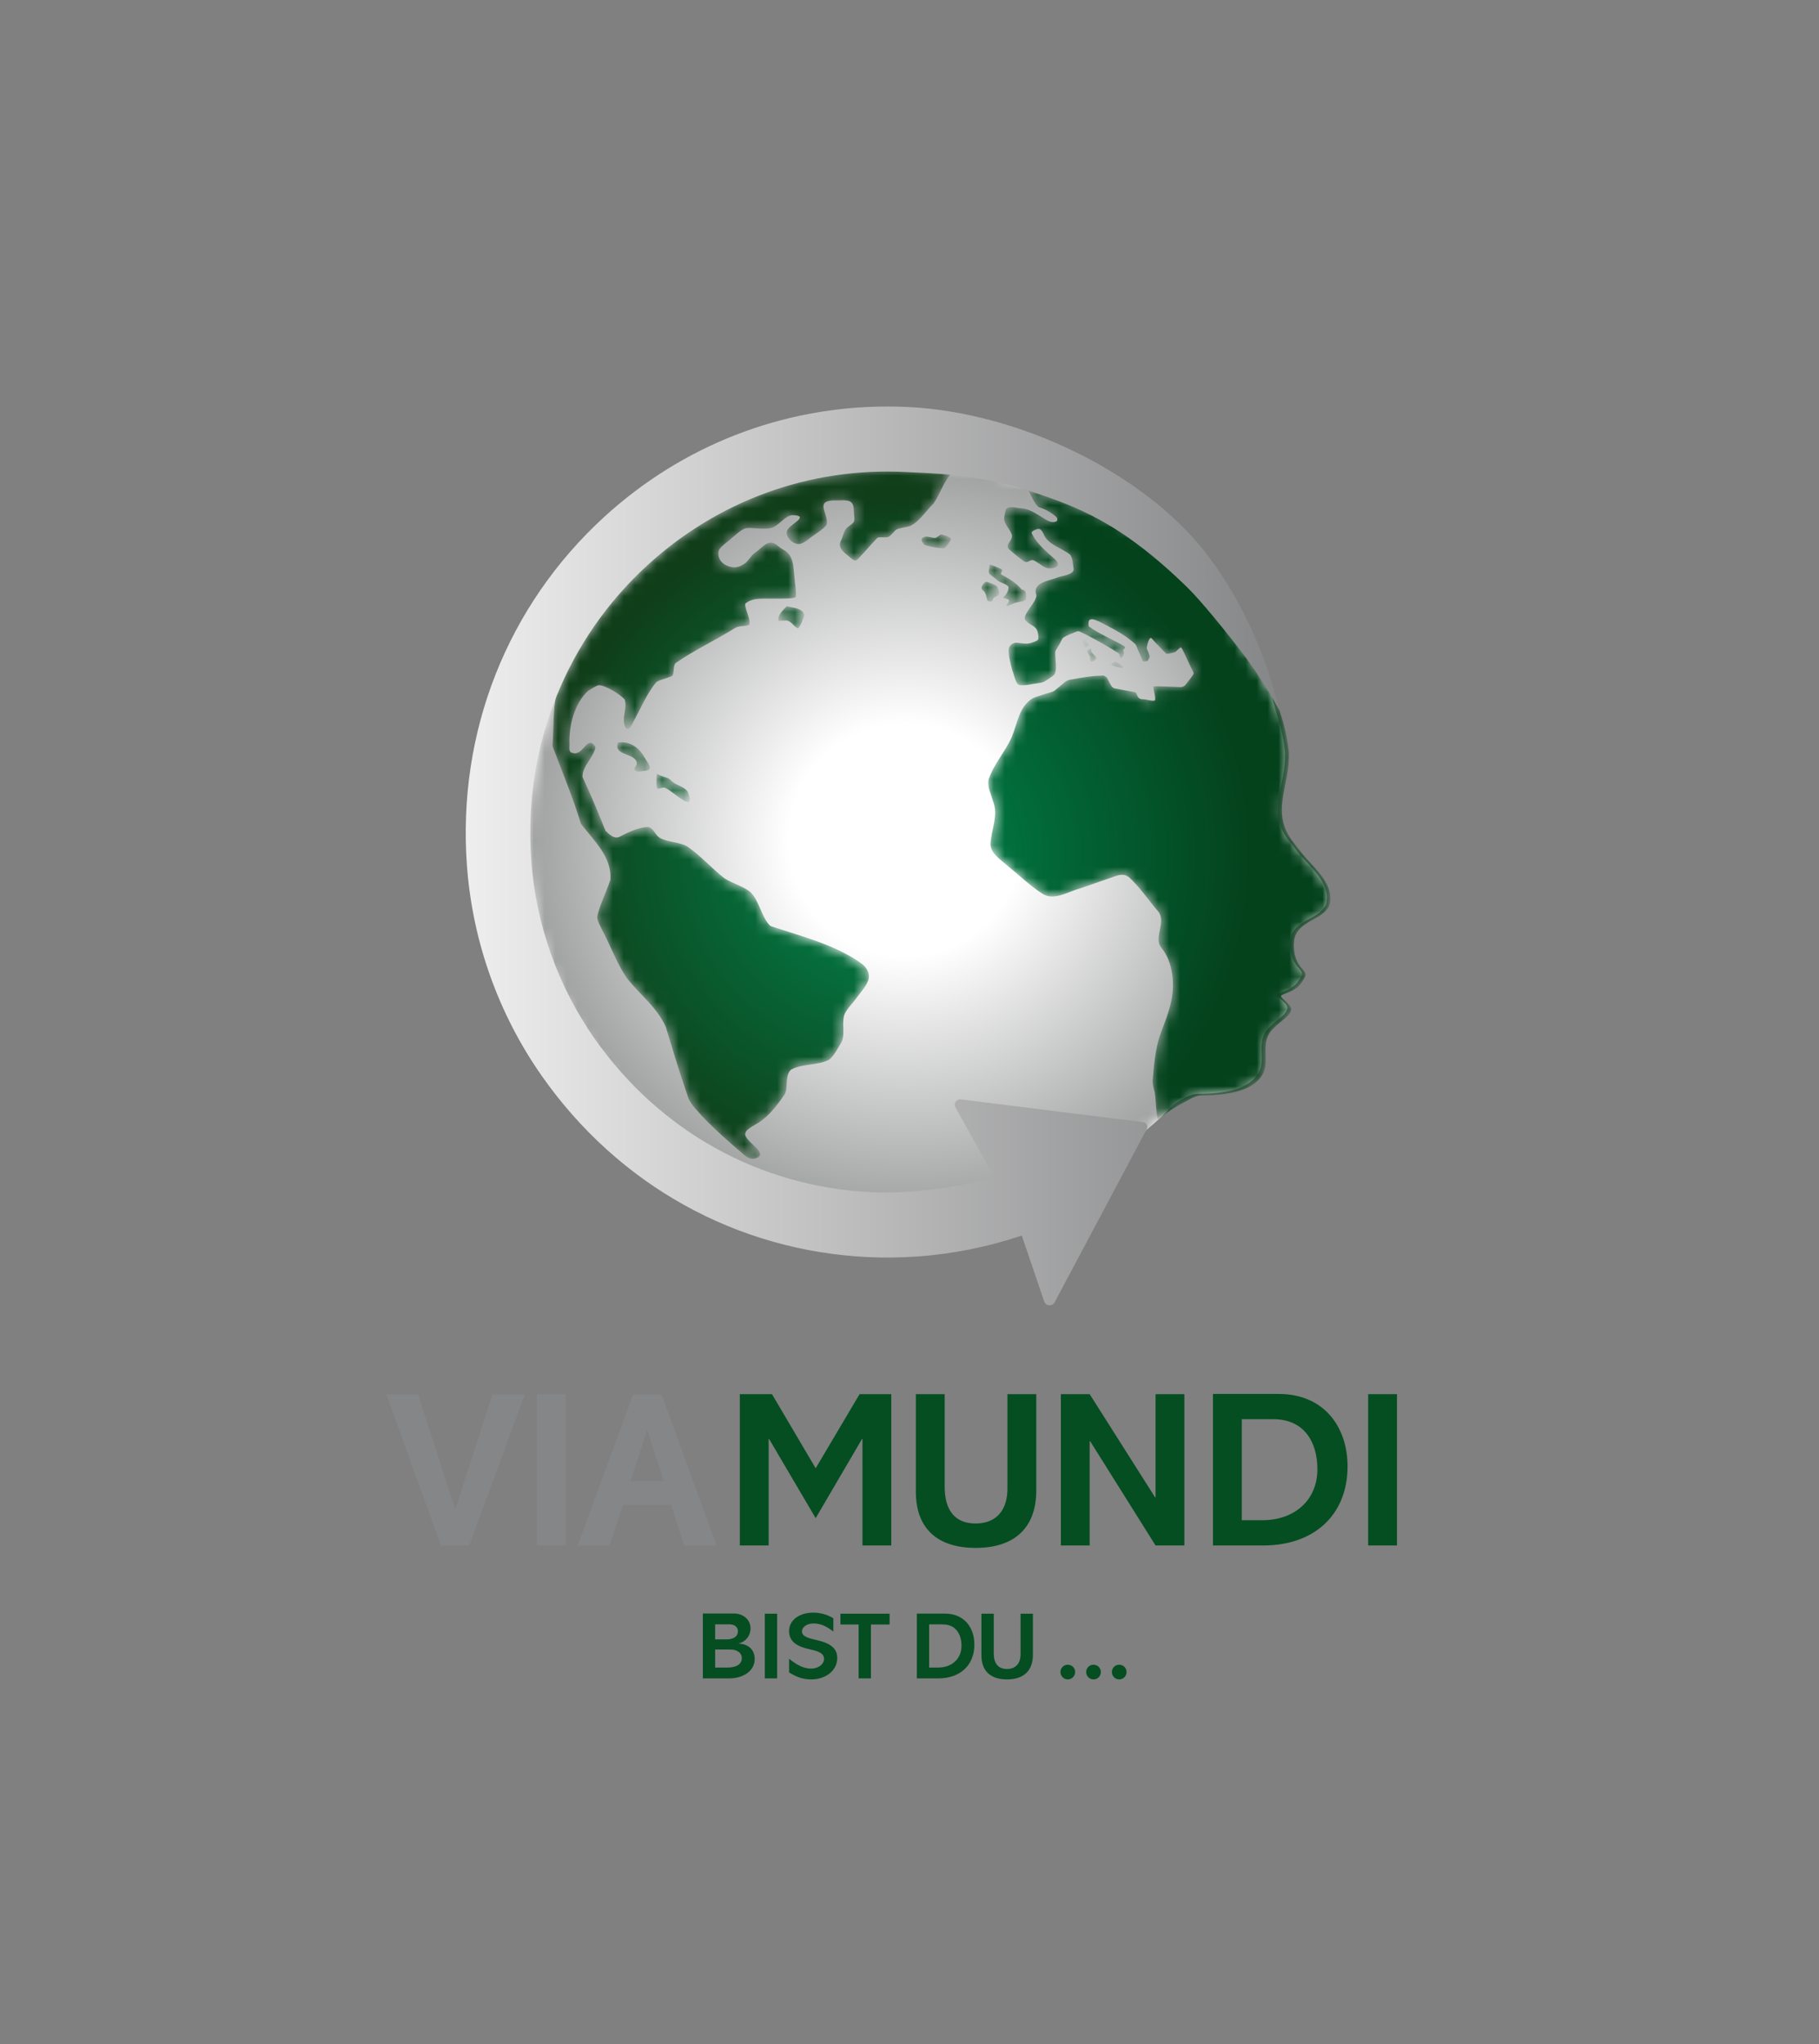 <?xml version="1.0" encoding="UTF-8"?>
<svg xmlns="http://www.w3.org/2000/svg" xmlns:xlink="http://www.w3.org/1999/xlink" width="165.998pt" version="1.1" viewBox="0 0 165.998 186.459" xmlns:inkscape="http://www.inkscape.org/namespaces/inkscape" height="186.459pt">
 <rect x="0" y="0" width="165.998" height="186.459" fill="#808080" stroke="none"/>
 <title>20240916_ViaMundi_Logo_reinzeichnung_CMYK_def</title>
 <defs>
  <clipPath id="Clip0">
   <path d="M0 0 L68.766 0 L68.766 68.92 L0 68.92 L0 0 Z"/>
  </clipPath>
  <radialGradient cy="34.46" fy="34.46" r="34.386" gradientUnits="userSpaceOnUse" cx="34.383" id="Grad0" fx="34.383" gradientTransform="matrix(1 0 0 1 0 0)">
   <stop stop-color="#171615" offset="0%" stop-opacity="1"/>
   <stop stop-color="#171615" offset="30.838%" stop-opacity="1"/>
   <stop stop-color="#ffffff" offset="100%" stop-opacity="1"/>
  </radialGradient>
  <pattern id="Pattern_from_PDF_1S" width="68.766" height="68.92">
   <g transform="translate(0, 0) scale(1, 1)" clip-rule="evenodd" id="Gruppe2" clip-path="url(#Clip0)" style="fill:none; stroke:none">
    <path transform="translate(0, 0)" d="M0 34.46 C0 53.492 15.397 68.92 34.39 68.92 C42.218 68.92 49.433 66.299 55.21 61.885 C63.45 55.59 68.766 45.647 68.766 34.46 C68.766 15.429 53.383 0 34.39 0 C15.397 0 0 15.429 0 34.46 Z" style="fill:url(#Grad0); fill-rule:evenodd;stroke:none;"/>
   </g>
  </pattern>
  <clipPath id="Clip1">
   <path d="M0 0 L31.22 0 L31.22 57.559 L0 57.559 L0 0 Z"/>
  </clipPath>
  <radialGradient cy="33.258" fy="33.258" r="33.016" gradientUnits="userSpaceOnUse" cx="-9.062" id="Grad1" fx="-9.062" gradientTransform="matrix(0.757 -0.654 0.654 0.757 -23.952 2.169)">
   <stop stop-color="#232221" offset="0%" stop-opacity="1"/>
   <stop stop-color="#ffffff" offset="100%" stop-opacity="1"/>
  </radialGradient>
  <pattern id="Pattern_from_PDF_2S" width="31.22" height="57.559">
   <g transform="translate(0, 0) scale(1, 1)" clip-rule="evenodd" id="Gruppe3" clip-path="url(#Clip1)" style="fill:none; stroke:none">
    <path transform="translate(0, 0)" d="M4.645 1.683 C5.288 1.89 5.775 2.178 6.26 2.619 C6.384 2.931 6.255 3.006 5.92 3.04 C5.574 3.044 5.17 2.763 4.866 2.566 C4.281 2.223 3.703 1.82 2.992 1.775 C2.569 1.763 2.003 1.529 1.637 1.835 C1.539 2.022 1.493 2.455 1.447 2.659 C1.426 3.219 1.938 3.606 2.131 4.133 C2.24 4.41 2.067 4.677 1.882 4.938 C1.745 5.148 1.735 5.347 1.889 5.502 C2.239 5.827 2.707 6.22 3.261 6.614 C3.556 6.818 3.768 6.518 3.99 6.499 C4.16 6.486 4.348 6.643 4.571 6.778 C4.843 6.954 5.182 7.236 5.492 7.253 C6.038 7.3 6.722 7.054 6.134 6.471 C5.303 5.722 4.406 5.003 3.958 4.041 C3.941 3.846 4.32 3.709 4.556 3.656 C4.761 3.636 4.921 3.85 5.042 4.103 C5.413 5.099 6.711 5.387 7.474 6.012 C7.715 6.324 7.722 6.909 7.798 7.322 C7.78 7.906 6.614 7.913 6.177 8.144 C5.491 8.402 3.951 8.576 4.4 9.723 C4.306 10.398 3.555 11.001 3.35 11.664 C3.325 11.744 3.319 11.836 3.354 11.913 C3.512 12.268 4.124 12.448 4.328 12.713 C4.548 12.924 4.598 13.486 4.571 13.689 C4.537 13.861 4.246 13.945 3.938 14.047 C3.512 14.199 3.061 14.078 2.617 14.042 C2.227 14.012 1.867 14.305 1.858 14.697 C1.845 15.289 2.034 15.891 2.166 16.464 C2.303 16.845 2.416 17.367 2.621 17.725 C2.681 17.83 2.793 17.9 2.913 17.912 C3.438 17.97 4.003 17.8 4.563 17.73 C4.969 17.673 5.052 17.641 5.378 17.424 C5.59 17.288 5.862 17.101 5.952 17.022 C6.376 16.655 6.07 15.47 6.115 14.887 C6.12 14.817 6.15 14.752 6.188 14.693 C6.403 14.363 6.579 14.05 6.727 13.742 C6.768 13.655 6.827 13.583 6.91 13.535 C7.237 13.343 7.656 13.19 8.047 13.028 C8.15 12.985 8.261 12.984 8.361 13.032 C9.492 13.561 10.844 14.323 11.868 14.985 C12.052 15.078 11.971 15.453 12.122 15.431 C12.238 15.392 12.462 14.998 12.339 14.813 C12.22 14.66 12.643 14.506 12.438 14.38 C11.439 13.763 10.12 13.257 9.198 12.568 C9.181 12.556 9.175 12.54 9.172 12.527 C9.019 11.641 9.611 11.87 10.214 12.154 C11.109 12.627 12.092 13.105 12.927 13.755 C12.927 13.755 13.456 14.18 13.481 14.241 C13.505 14.302 13.737 14.881 13.737 14.881 C13.865 15.116 14.079 15.664 14.109 15.717 C14.138 15.771 14.444 15.732 14.503 15.709 C14.579 15.679 14.763 15.354 14.739 15.255 C14.721 15.183 14.493 14.651 14.471 14.596 C14.427 14.482 14.656 13.456 14.892 13.627 C15.326 14.112 16.189 14.994 16.226 15.033 C16.311 15.12 16.993 14.91 17.06 14.889 C17.14 14.864 17.513 14.424 17.596 14.47 C17.706 14.53 18.094 15.46 18.337 15.958 C18.527 16.389 18.751 16.717 18.742 16.848 C18.733 16.979 18.287 17.516 18.001 17.872 C17.89 18.011 17.723 18.088 17.545 18.084 C16.687 18.064 15.229 17.985 15.112 18.024 C14.956 18.076 15.331 18.996 15.211 19.303 C15.05 19.368 14.818 19.317 14.588 19.266 C14.435 19.232 14.281 19.198 14.149 19.198 C13.697 19.227 13.617 18.911 13.493 18.63 C13.476 18.591 13.439 18.563 13.397 18.555 C12.793 18.441 12.247 18.343 11.586 18.217 C11.44 18.189 11.306 18.101 11.231 17.973 C11.128 17.797 11.009 17.583 10.888 17.335 C10.796 17.15 10.607 17.028 10.4 17.036 C9.406 17.074 8.781 17.172 7.354 17.437 C7.258 17.481 7.154 17.528 7.059 17.572 C6.698 17.866 6.46 18.09 6.049 18.413 C5.986 18.445 5.918 18.48 5.856 18.513 C5.343 18.668 4.904 18.805 4.254 19.019 C4.175 19.055 4.089 19.096 4.011 19.133 C2.795 19.935 2.689 21.313 2.145 22.644 C1.523 24.023 0.54 25.053 0.046 26.474 C0.032 26.514 0.02 26.559 0.015 26.602 C-0.074 27.249 0.255 27.838 0.421 28.457 C0.966 29.767 0.267 31.072 0.204 32.402 C0.215 33.258 1.083 33.781 1.633 34.282 C2.733 35.164 3.72 36.136 4.927 36.931 C6.002 37.642 7.347 36.711 8.385 36.452 C9.521 36.069 10.564 35.687 11.713 35.294 C12.142 35.163 12.505 35.173 12.821 35.419 C13.7 36.162 14.826 37.786 15.51 38.554 C16.277 39.496 15.069 40.957 15.776 41.832 C16.371 42.566 16.645 43.355 16.783 44.265 C17.098 46.346 16.372 47.952 15.681 49.817 C15.233 51.104 15.113 52.731 14.995 54.021 C15.015 54.308 15.054 54.526 15.135 54.841 C15.317 55.332 15.275 57 15.493 57.559 L15.901 57.225 C16.413 56.808 17.204 56.307 17.786 56.007 C18.357 55.712 18.87 55.328 19.51 55.332 C21.841 55.335 24.248 54.937 25.072 53.347 C25.694 52.185 24.769 50.462 25.946 49.302 C26.197 49.034 26.495 48.779 26.778 48.551 C27.098 48.287 27.506 47.978 27.617 47.618 C27.835 47.048 26.459 46.373 26.76 46.207 C27.136 45.999 27.558 45.946 28.087 45.549 C28.426 45.39 28.933 44.552 28.95 44.4 C28.991 44.129 28.811 43.979 28.564 43.685 C28.021 43.064 27.82 42.132 27.906 41.3 C27.994 40.153 29.015 39.647 29.825 39.197 C30.273 38.955 30.73 38.648 31.023 38.207 C31.105 38.084 31.159 37.935 31.184 37.79 C31.514 35.848 29.523 34.45 28.412 32.975 C28.324 32.859 28.283 32.799 28.158 32.646 C28.047 32.51 27.995 32.43 27.916 32.334 C25.628 29.529 27.564 27.19 27.431 24.017 C27.29 22.639 26.932 21.269 26.585 20.225 C26.585 20.225 25.452 17.386 23.403 14.59 C22.067 12.768 21.465 10.086 20.474 9.151 C13.549 2.614 7.901 1.46 3.567 0 C3.817 0.426 4.316 1.562 4.645 1.683 Z" style="fill:url(#Grad1); fill-rule:evenodd;stroke:none;"/>
   </g>
  </pattern>
  <clipPath id="Clip2">
   <path d="M0 0 L1.608 0 L1.608 1.804 L0 1.804 L0 0 Z"/>
  </clipPath>
  <radialGradient cy="24.504" fy="24.504" r="31.554" gradientUnits="userSpaceOnUse" cx="-7.977" id="Grad2" fx="-7.977" gradientTransform="matrix(0.757 -0.654 0.654 0.757 -17.964 0.748)">
   <stop stop-color="#171615" offset="0%" stop-opacity="1"/>
   <stop stop-color="#fefefe" offset="100%" stop-opacity="1"/>
  </radialGradient>
  <pattern id="Pattern_from_PDF_3S" width="1.608" height="1.804">
   <g transform="translate(0, 0) scale(1, 1)" clip-rule="evenodd" id="Gruppe4" clip-path="url(#Clip2)" style="fill:none; stroke:none">
    <path transform="translate(0, 0)" d="M0.149 0.801 C0.427 0.989 0.431 1.499 0.556 1.732 C0.623 1.75 0.756 1.785 0.822 1.803 C1.031 1.82 0.995 1.511 1.189 1.412 C1.305 1.322 1.513 1.282 1.578 1.17 C1.681 0.964 1.502 0.526 1.372 0.372 C1.238 0.268 0.788 0.106 0.494 0.001 L0.401 0 C0.233 0.066 -0.238 0.548 0.149 0.801 Z" style="fill:url(#Grad2); fill-rule:evenodd;stroke:none;"/>
   </g>
  </pattern>
  <clipPath id="Clip3">
   <path d="M0 0 L3.426 0 L3.426 3.768 L0 3.768 L0 0 Z"/>
  </clipPath>
  <radialGradient cy="26.067" fy="26.067" r="31.554" gradientUnits="userSpaceOnUse" cx="-8.858" id="Grad3" fx="-8.858" gradientTransform="matrix(0.757 -0.654 0.654 0.757 -19.201 0.552)">
   <stop stop-color="#171615" offset="0%" stop-opacity="1"/>
   <stop stop-color="#171615" offset="0.049%" stop-opacity="1"/>
   <stop stop-color="#fefefe" offset="100%" stop-opacity="1"/>
  </radialGradient>
  <pattern id="Pattern_from_PDF_4S" width="3.426" height="3.768">
   <g transform="translate(0, 0) scale(1, 1)" clip-rule="evenodd" id="Gruppe5" clip-path="url(#Clip3)" style="fill:none; stroke:none">
    <path transform="translate(0, 0)" d="M0.085 0.024 C0.078 0.075 0.03 0.42 0.002 0.619 C-0.017 0.826 0.105 0.885 0.278 1.017 C0.544 1.204 0.813 1.476 1.03 1.58 C1.21 1.672 1.584 1.786 1.758 1.959 C1.918 2.167 1.62 2.774 1.319 2.964 C1.272 3.066 1.799 3.106 1.851 3.254 C1.921 3.373 1.534 3.675 1.62 3.756 C1.696 3.814 2.002 3.642 2.202 3.563 C2.591 3.359 3.059 3.451 3.372 3.199 C3.476 3.012 3.403 2.692 3.368 2.506 C3.342 2.34 3.119 2.311 2.984 2.245 C2.578 1.738 1.907 1.299 1.353 1.011 C1.18 0.921 1.048 0.87 1.127 0.721 C1.247 0.585 1.279 0.438 1.083 0.371 C0.796 0.243 0.268 0.031 0.139 0 L0.085 0.024 Z" style="fill:url(#Grad3); fill-rule:evenodd;stroke:none;"/>
   </g>
  </pattern>
  <clipPath id="Clip4">
   <path d="M0 0 L36.472 0 L36.472 62.823 L0 62.823 L0 0 Z"/>
  </clipPath>
  <radialGradient cy="34.636" fy="34.636" r="32.127" gradientUnits="userSpaceOnUse" cx="30.777" id="Grad4" fx="30.777" gradientTransform="matrix(0.765 -0.644 0.644 0.765 -15.07 27.933)">
   <stop stop-color="#171615" offset="0%" stop-opacity="1"/>
   <stop stop-color="#171615" offset="5.14285e-05%" stop-opacity="1"/>
   <stop stop-color="#fefefe" offset="100%" stop-opacity="1"/>
  </radialGradient>
  <pattern id="Pattern_from_PDF_5S" width="36.472" height="62.823">
   <g transform="translate(0, 0) scale(1, 1)" clip-rule="evenodd" id="Gruppe6" clip-path="url(#Clip4)" style="fill:none; stroke:none">
    <path transform="translate(0, 0)" d="M8.742 8.562 C5.016 11.933 2.173 16.015 0.333 20.527 C0.051 21.899 0.126 23.422 0.001 25.06 C-0.004 25.12 0.004 25.182 0.025 25.237 C0.882 27.539 1.85 29.815 2.567 32.188 C2.578 32.228 2.597 32.266 2.622 32.299 C3.809 33.839 5.409 35.289 5.284 37.333 C5.282 37.359 5.277 37.382 5.269 37.408 C4.961 38.338 4.21 39.919 4.078 40.748 C4.073 40.774 4.073 40.8 4.077 40.826 C4.13 41.208 4.311 41.461 4.498 41.893 C5.271 43.304 5.912 45.147 6.865 46.444 C8.026 47.887 9.506 48.983 10.315 50.742 C10.325 50.763 10.334 50.785 10.341 50.808 C10.949 52.813 11.508 54.688 12.296 56.979 C12.503 57.766 13.047 58.223 13.609 58.888 C14.893 60.228 16.109 61.291 17.519 62.492 C17.796 62.714 18.119 62.899 18.502 62.791 C19.966 62.369 17.325 61.17 17.605 60.464 C17.696 60.142 18.112 59.953 18.394 59.767 C19.622 59.119 20.414 58.061 21.17 56.965 C21.527 56.373 21.194 55.353 21.685 54.769 C21.724 54.724 21.775 54.686 21.828 54.657 C22.791 54.148 24.246 54.298 25.183 53.81 C25.217 53.792 25.248 53.771 25.279 53.747 C25.691 53.412 25.998 52.808 26.295 52.315 C26.776 51.569 26.363 50.533 26.626 49.699 C26.854 49.117 27.466 48.575 27.824 48.037 C28.564 47.053 29.449 46.252 28.375 45.141 C25.979 43.336 22.814 42.562 19.982 41.617 C19.916 41.595 19.857 41.561 19.81 41.513 C19.072 40.754 18.824 39.174 18.03 38.467 C17.379 37.952 16.447 37.706 15.744 37.269 C15.722 37.255 15.701 37.241 15.68 37.225 C14.51 36.318 13.549 35.19 12.295 34.33 C11.535 33.89 10.488 33.969 9.742 33.511 C9.4 33.287 9.23 32.714 8.81 32.575 C8.762 32.559 8.71 32.556 8.659 32.557 C7.828 32.584 6.829 33.069 6.085 33.463 C5.572 33.673 5.128 33.165 4.836 32.895 C4.099 31.085 3.655 29.978 2.757 28.039 C2.748 28.02 2.741 27.996 2.74 27.976 C2.675 27.098 3.768 26.157 3.923 25.303 C3.925 25.294 3.923 25.285 3.923 25.267 C3.923 25.251 3.914 25.241 3.911 25.237 C3.471 24.569 3.184 24.962 2.825 25.356 C2.548 25.659 2.228 25.962 1.765 25.78 C1.46 25.705 1.552 25.294 1.546 24.966 C1.494 23.312 1.988 21.289 3.247 20.136 C3.535 19.962 3.877 19.715 4.218 19.622 C4.231 19.618 4.243 19.617 4.257 19.618 C4.916 19.677 6.077 20.405 6.563 20.893 C6.57 20.901 6.575 20.91 6.58 20.92 C6.839 21.595 6.38 22.446 6.548 23.158 C6.741 23.973 7.157 23.513 7.378 22.958 C8.045 21.755 8.587 20.427 9.445 19.371 C9.733 19.138 10.15 19.081 10.534 18.928 C10.621 18.895 10.798 18.842 10.879 18.798 C11.157 18.644 10.965 17.807 11.249 17.596 C12.924 16.419 14.924 15.499 16.682 14.39 C16.884 14.28 16.999 14.268 17.281 14.234 C17.556 14.196 17.923 14.206 17.965 14.054 C18.091 13.593 17.569 12.699 17.579 12.228 C17.589 12.209 17.598 12.191 17.608 12.172 C18.209 11.66 18.989 11.739 19.715 11.722 C19.82 11.722 19.976 11.723 20.159 11.724 C20.916 11.73 22.137 11.735 22.191 11.571 C22.286 11.279 22.115 10.309 22.082 9.778 C21.955 8.861 22.076 7.79 21.045 7.251 C20.666 7.053 20.324 6.601 19.923 6.61 C19.415 6.623 18.944 7.233 18.483 7.535 C18.103 7.782 17.811 8.41 17.471 8.564 C16.974 8.897 16.544 8.967 15.929 8.717 C15.316 8.468 15.011 7.879 15.18 7.336 C15.289 6.989 16.031 6.52 16.368 6.189 C16.74 5.903 17.217 5.399 17.683 5.293 C17.935 5.267 18.253 5.29 18.589 5.314 C19.046 5.346 19.539 5.377 19.95 5.283 C20.612 5.132 21.276 4.079 21.94 4.108 C23.535 4.175 21.647 4.932 21.417 5.502 C21.18 6.069 21.96 6.784 22.483 6.746 C22.988 6.709 23.458 6.18 23.897 5.913 C24.275 5.637 24.653 5.418 24.978 5.041 C25.003 5.012 25.022 4.974 25.029 4.936 C25.196 3.897 23.775 2.694 25.971 2.767 C26.076 2.772 26.187 2.767 26.301 2.763 C26.569 2.752 26.85 2.741 27.107 2.839 C27.48 2.999 27.489 3.437 27.503 3.773 C27.505 4.059 27.588 4.429 27.524 4.653 C27.479 4.837 27.209 4.99 26.996 5.158 C26.573 5.439 26.525 6.026 26.32 6.448 C26.037 6.979 26.448 7.401 26.853 7.714 C27.065 7.875 27.371 8.193 27.59 8.241 C27.768 8.29 27.948 8.021 28.131 7.836 C28.582 7.369 29.054 6.788 29.617 6.209 C29.692 6.115 29.921 6.124 30.154 6.132 C30.334 6.138 30.517 6.144 30.634 6.103 C30.864 6.027 31.211 5.502 31.413 5.405 C31.58 5.305 32.266 5.208 32.589 5.119 C33.446 4.751 34.04 3.764 34.744 3.074 C35.339 2.309 35.769 0.82 36.472 0.26 C35.213 0.161 33.929 0.103 32.581 0.039 C32.038 0.013 31.496 0 30.957 0 C22.72 0 14.883 3.007 8.742 8.562 Z" style="fill:url(#Grad4); fill-rule:evenodd;stroke:none;"/>
   </g>
  </pattern>
  <clipPath id="Clip5">
   <path d="M0 0 L2.974 0 L2.974 2.663 L0 2.663 L0 0 Z"/>
  </clipPath>
  <radialGradient cy="9.87" fy="9.87" r="31.554" gradientUnits="userSpaceOnUse" cx="25.379" id="Grad5" fx="25.379" gradientTransform="matrix(0.757 -0.654 0.654 0.757 -0.276 18.997)">
   <stop stop-color="#171615" offset="0%" stop-opacity="1"/>
   <stop stop-color="#fefefe" offset="100%" stop-opacity="1"/>
  </radialGradient>
  <pattern id="Pattern_from_PDF_6S" width="2.974" height="2.663">
   <g transform="translate(0, 0) scale(1, 1)" clip-rule="evenodd" id="Gruppe7" clip-path="url(#Clip5)" style="fill:none; stroke:none">
    <path transform="translate(0, 0)" d="M0.169 0.017 C0.141 0.019 0.121 0.025 0.091 0.045 C0.054 0.068 0.044 0.103 0.044 0.103 C-0.346 1.332 2.011 0.94 1.766 2.087 C1.332 2.591 1.717 2.742 2.326 2.627 C3.398 2.579 2.909 2.056 2.5 1.407 C2.081 0.602 1.316 0 0.424 0 C0.34 0 0.255 0.006 0.169 0.017 Z" style="fill:url(#Grad5); fill-rule:evenodd;stroke:none;"/>
   </g>
  </pattern>
  <clipPath id="Clip6">
   <path d="M0 0 L3.042 0 L3.042 2.571 L0 2.571 L0 0 Z"/>
  </clipPath>
  <radialGradient cy="6.994" fy="6.994" r="31.554" gradientUnits="userSpaceOnUse" cx="21.514" id="Grad6" fx="21.514" gradientTransform="matrix(0.757 -0.654 0.654 0.757 0.663 15.77)">
   <stop stop-color="#171615" offset="0%" stop-opacity="1"/>
   <stop stop-color="#fefefe" offset="100%" stop-opacity="1"/>
  </radialGradient>
  <pattern id="Pattern_from_PDF_7S" width="3.042" height="2.571">
   <g transform="translate(0, 0) scale(1, 1)" clip-rule="evenodd" id="Gruppe8" clip-path="url(#Clip6)" style="fill:none; stroke:none">
    <path transform="translate(0, 0)" d="M0.046 0.002 C0.017 0.012 0.027 0.041 0.027 0.041 C0.026 0.275 -0.061 1.13 0.084 1.335 C0.15 1.386 0.265 1.349 0.397 1.313 C0.551 1.27 0.726 1.227 0.871 1.324 C1.51 1.607 3.615 3.712 2.894 1.731 C2.713 1.273 2.041 1.102 1.642 0.854 C1.412 0.726 1.25 0.494 1.028 0.383 C0.71 0.282 0.326 0.186 0.085 0.012 C0.085 0.012 0.07 0 0.055 0 C0.052 0 0.049 0.001 0.046 0.002 Z" style="fill:url(#Grad6); fill-rule:evenodd;stroke:none;"/>
   </g>
  </pattern>
  <clipPath id="Clip7">
   <path d="M0 0 L2.667 0 L2.667 1.258 L0 1.258 L0 0 Z"/>
  </clipPath>
  <radialGradient cy="28.825" fy="28.825" r="31.554" gradientUnits="userSpaceOnUse" cx="-2.527" id="Grad7" fx="-2.527" gradientTransform="matrix(0.757 -0.654 0.654 0.757 -19.463 5.363)">
   <stop stop-color="#171615" offset="0%" stop-opacity="1"/>
   <stop stop-color="#fefefe" offset="100%" stop-opacity="1"/>
  </radialGradient>
  <pattern id="Pattern_from_PDF_8S" width="2.667" height="1.258">
   <g transform="translate(0, 0) scale(1, 1)" clip-rule="evenodd" id="Gruppe9" clip-path="url(#Clip7)" style="fill:none; stroke:none">
    <path transform="translate(0, 0)" d="M1.735 0.015 C1.646 0.05 1.453 0.272 1.247 0.307 C1.107 0.323 0.962 0.29 0.816 0.255 C0.599 0.207 0.38 0.156 0.177 0.265 C-0.216 0.4 0.153 0.867 0.269 0.946 C0.385 1.023 1.541 1.297 2.069 1.253 C2.226 1.177 2.719 0.533 2.663 0.378 C2.577 0.197 1.963 0.043 1.911 0.029 C1.875 0.019 1.847 0 1.805 0 C1.785 0 1.763 0.004 1.735 0.015 Z" style="fill:url(#Grad7); fill-rule:evenodd;stroke:none;"/>
   </g>
  </pattern>
  <clipPath id="Clip8">
   <path d="M0 0 L0.832 0 L0.832 1.185 L0 1.185 L0 0 Z"/>
  </clipPath>
  <radialGradient cy="18.4" fy="18.4" r="31.554" gradientUnits="userSpaceOnUse" cx="-17.85" id="Grad8" fx="-17.85" gradientTransform="matrix(0.757 -0.654 0.654 0.757 -16.376 -7.193)">
   <stop stop-color="#171615" offset="0%" stop-opacity="1"/>
   <stop stop-color="#fefefe" offset="100%" stop-opacity="1"/>
  </radialGradient>
  <pattern id="Pattern_from_PDF_9S" width="0.832" height="1.185">
   <g transform="translate(0, 0) scale(1, 1)" clip-rule="evenodd" id="Gruppe10" clip-path="url(#Clip8)" style="fill:none; stroke:none">
    <path transform="translate(0, 0)" d="M0.237 0.022 C0.214 0.034 0.083 0.092 0.049 0.111 C0.017 0.13 -0.009 0.248 0.003 0.27 C0.016 0.294 0.125 0.499 0.125 0.499 C0.125 0.499 0.246 0.673 0.255 0.699 C0.264 0.724 0.263 1.034 0.271 1.053 C0.279 1.072 0.336 1.235 0.449 1.169 C0.561 1.102 0.706 1.056 0.734 1.036 C0.762 1.016 0.84 0.845 0.831 0.8 C0.819 0.751 0.686 0.625 0.686 0.625 L0.509 0.459 C0.509 0.459 0.384 0.292 0.369 0.259 C0.353 0.226 0.384 0.035 0.376 0.01 C0.373 0.003 0.361 0 0.346 0 C0.31 0 0.254 0.014 0.237 0.022 Z" style="fill:url(#Grad8); fill-rule:evenodd;stroke:none;"/>
   </g>
  </pattern>
  <clipPath id="Clip9">
   <path d="M0 0 L2.378 0 L2.378 2.013 L0 2.013 L0 0 Z"/>
  </clipPath>
  <radialGradient cy="22.269" fy="22.269" r="31.554" gradientUnits="userSpaceOnUse" cx="10.396" id="Grad9" fx="10.396" gradientTransform="matrix(0.757 -0.654 0.654 0.757 -12.031 12.218)">
   <stop stop-color="#171615" offset="0%" stop-opacity="1"/>
   <stop stop-color="#fefefe" offset="100%" stop-opacity="1"/>
  </radialGradient>
  <pattern id="Pattern_from_PDF_10S" width="2.378" height="2.013">
   <g transform="translate(0, 0) scale(1, 1)" clip-rule="evenodd" id="Gruppe11" clip-path="url(#Clip9)" style="fill:none; stroke:none">
    <path transform="translate(0, 0)" d="M0.749 0.009 C0.522 0.261 -0.063 0.759 0.006 1.274 C0.021 1.333 0.153 1.32 0.316 1.307 C0.392 1.302 0.475 1.295 0.555 1.296 C1.138 1.209 1.32 1.789 1.787 2.013 C1.982 1.943 2.311 1.03 2.378 0.826 C2.257 0.135 1.339 0.156 0.824 0 L0.749 0.009 Z" style="fill:url(#Grad9); fill-rule:evenodd;stroke:none;"/>
   </g>
  </pattern>
  <clipPath id="Clip10">
   <path d="M0 0 L1.109 0 L1.109 0.607 L0 0.607 L0 0 Z"/>
  </clipPath>
  <radialGradient cy="17.215" fy="17.215" r="31.554" gradientUnits="userSpaceOnUse" cx="-20.012" id="Grad10" fx="-20.012" gradientTransform="matrix(0.757 -0.654 0.654 0.757 -16.127 -8.896)">
   <stop stop-color="#171615" offset="0%" stop-opacity="1"/>
   <stop stop-color="#fefefe" offset="100%" stop-opacity="1"/>
  </radialGradient>
  <pattern id="Pattern_from_PDF_11S" width="1.109" height="0.607">
   <g transform="translate(0, 0) scale(1, 1)" clip-rule="evenodd" id="Gruppe12" clip-path="url(#Clip10)" style="fill:none; stroke:none">
    <path transform="translate(0, 0)" d="M0.149 0.084 L0 0.276 L0.315 0.408 L0.693 0.51 L1.021 0.607 L1.109 0.547 L1.086 0.407 L0.948 0.327 L0.86 0.228 L0.658 0.109 L0.411 0 L0.149 0.084 Z" style="fill:url(#Grad10); fill-rule:evenodd;stroke:none;"/>
   </g>
  </pattern>
  <clipPath id="Clip11">
   <path d="M0 0 L0.584 0 L0.584 0.694 L0 0.694 L0 0 Z"/>
  </clipPath>
  <radialGradient cy="19.245" fy="19.245" r="31.554" gradientUnits="userSpaceOnUse" cx="-17.395" id="Grad11" fx="-17.395" gradientTransform="matrix(0.757 -0.654 0.654 0.757 -16.818 -6.69)">
   <stop stop-color="#171615" offset="0%" stop-opacity="1"/>
   <stop stop-color="#fefefe" offset="100%" stop-opacity="1"/>
  </radialGradient>
  <pattern id="Pattern_from_PDF_12S" width="0.584" height="0.694">
   <g transform="translate(0, 0) scale(1, 1)" clip-rule="evenodd" id="Gruppe13" clip-path="url(#Clip11)" style="fill:none; stroke:none">
    <path transform="translate(0, 0)" d="M0 0.008 C0.006 0.044 0.109 0.363 0.109 0.363 C0.109 0.363 0.228 0.67 0.259 0.691 C0.293 0.712 0.51 0.627 0.53 0.61 C0.551 0.592 0.576 0.466 0.584 0.436 C0.593 0.405 0.438 0.287 0.438 0.287 C0.438 0.287 0.285 0.122 0.258 0.091 C0.236 0.066 0.067 0 0.015 0 C0.005 0 -0.001 0.002 0 0.008 Z" style="fill:url(#Grad11); fill-rule:evenodd;stroke:none;"/>
   </g>
  </pattern>
  <clipPath id="Clip12">
   <path d="M0 0 L78.335 0 L78.335 116.011 L0 116.011 L0 0 Z"/>
  </clipPath>
  <radialGradient cy="34.46" fy="34.46" r="34.386" gradientUnits="userSpaceOnUse" cx="34.383" id="Grad12" fx="34.383" gradientTransform="matrix(1 0 0 1 0 0)">
   <stop stop-color="#ffffff" offset="0%" stop-opacity="1"/>
   <stop stop-color="#ffffff" offset="30.838%" stop-opacity="1"/>
   <stop stop-color="#9fa0a0" offset="100%" stop-opacity="1"/>
  </radialGradient>
  <pattern patternUnits="userSpaceOnUse" id="Pattern_from_PDF_1S0" width="68.766" patternTransform="matrix(1 0 0 1 0 0)" height="68.92" xlink:href="#Pattern_from_PDF_1S"/>
  <mask id="Mask0">
   <path stroke="none" d="M 0 0 L 68.766 0 L 68.766 68.92 L 0 68.92 Z" fill="url(#Pattern_from_PDF_1S0)"/>
  </mask>
  <radialGradient cy="33.258" fy="33.258" r="33.016" gradientUnits="userSpaceOnUse" cx="-9.062" id="Grad13" fx="-9.062" gradientTransform="matrix(0.757 -0.654 0.654 0.757 -23.952 2.169)">
   <stop stop-color="#00854d" offset="0%" stop-opacity="1"/>
   <stop stop-color="#04421c" offset="100%" stop-opacity="1"/>
  </radialGradient>
  <pattern patternUnits="userSpaceOnUse" id="Pattern_from_PDF_2S1" width="31.22" patternTransform="matrix(1 0 0 1 0 0)" height="57.559" xlink:href="#Pattern_from_PDF_2S"/>
  <mask id="Mask1">
   <path stroke="none" d="M 0 0 L 31.22 0 L 31.22 57.559 L 0 57.559 Z" fill="url(#Pattern_from_PDF_2S1)"/>
  </mask>
  <radialGradient cy="24.504" fy="24.504" r="31.554" gradientUnits="userSpaceOnUse" cx="-7.977" id="Grad14" fx="-7.977" gradientTransform="matrix(0.757 -0.654 0.654 0.757 -17.964 0.748)">
   <stop stop-color="#00884f" offset="0%" stop-opacity="1"/>
   <stop stop-color="#0f3e19" offset="100%" stop-opacity="1"/>
  </radialGradient>
  <pattern patternUnits="userSpaceOnUse" id="Pattern_from_PDF_3S2" width="1.608" patternTransform="matrix(1 0 0 1 0 0)" height="1.804" xlink:href="#Pattern_from_PDF_3S"/>
  <mask id="Mask2">
   <path stroke="none" d="M 0 0 L 1.608 0 L 1.608 1.804 L 0 1.804 Z" fill="url(#Pattern_from_PDF_3S2)"/>
  </mask>
  <radialGradient cy="26.067" fy="26.067" r="31.554" gradientUnits="userSpaceOnUse" cx="-8.858" id="Grad15" fx="-8.858" gradientTransform="matrix(0.757 -0.654 0.654 0.757 -19.201 0.552)">
   <stop stop-color="#00884f" offset="0%" stop-opacity="1"/>
   <stop stop-color="#00884f" offset="0.049%" stop-opacity="1"/>
   <stop stop-color="#0f3e19" offset="100%" stop-opacity="1"/>
  </radialGradient>
  <pattern patternUnits="userSpaceOnUse" id="Pattern_from_PDF_4S3" width="3.426" patternTransform="matrix(1 0 0 1 0 0)" height="3.768" xlink:href="#Pattern_from_PDF_4S"/>
  <mask id="Mask3">
   <path stroke="none" d="M 0 0 L 3.426 0 L 3.426 3.768 L 0 3.768 Z" fill="url(#Pattern_from_PDF_4S3)"/>
  </mask>
  <radialGradient cy="34.636" fy="34.636" r="32.127" gradientUnits="userSpaceOnUse" cx="30.777" id="Grad16" fx="30.777" gradientTransform="matrix(0.765 -0.644 0.644 0.765 -15.07 27.933)">
   <stop stop-color="#00884f" offset="0%" stop-opacity="1"/>
   <stop stop-color="#00884f" offset="5.14285e-05%" stop-opacity="1"/>
   <stop stop-color="#0f3e19" offset="100%" stop-opacity="1"/>
  </radialGradient>
  <pattern patternUnits="userSpaceOnUse" id="Pattern_from_PDF_5S4" width="36.472" patternTransform="matrix(1 0 0 1 0 0)" height="62.823" xlink:href="#Pattern_from_PDF_5S"/>
  <mask id="Mask4">
   <path stroke="none" d="M 0 0 L 36.472 0 L 36.472 62.823 L 0 62.823 Z" fill="url(#Pattern_from_PDF_5S4)"/>
  </mask>
  <radialGradient cy="9.87" fy="9.87" r="31.554" gradientUnits="userSpaceOnUse" cx="25.379" id="Grad17" fx="25.379" gradientTransform="matrix(0.757 -0.654 0.654 0.757 -0.276 18.997)">
   <stop stop-color="#00884f" offset="0%" stop-opacity="1"/>
   <stop stop-color="#0f3e19" offset="100%" stop-opacity="1"/>
  </radialGradient>
  <pattern patternUnits="userSpaceOnUse" id="Pattern_from_PDF_6S5" width="2.974" patternTransform="matrix(1 0 0 1 0 0)" height="2.663" xlink:href="#Pattern_from_PDF_6S"/>
  <mask id="Mask5">
   <path stroke="none" d="M 0 0 L 2.974 0 L 2.974 2.663 L 0 2.663 Z" fill="url(#Pattern_from_PDF_6S5)"/>
  </mask>
  <radialGradient cy="6.994" fy="6.994" r="31.554" gradientUnits="userSpaceOnUse" cx="21.514" id="Grad18" fx="21.514" gradientTransform="matrix(0.757 -0.654 0.654 0.757 0.663 15.77)">
   <stop stop-color="#00884f" offset="0%" stop-opacity="1"/>
   <stop stop-color="#0f3e19" offset="100%" stop-opacity="1"/>
  </radialGradient>
  <pattern patternUnits="userSpaceOnUse" id="Pattern_from_PDF_7S6" width="3.042" patternTransform="matrix(1 0 0 1 0 0)" height="2.571" xlink:href="#Pattern_from_PDF_7S"/>
  <mask id="Mask6">
   <path stroke="none" d="M 0 0 L 3.042 0 L 3.042 2.571 L 0 2.571 Z" fill="url(#Pattern_from_PDF_7S6)"/>
  </mask>
  <radialGradient cy="28.825" fy="28.825" r="31.554" gradientUnits="userSpaceOnUse" cx="-2.527" id="Grad19" fx="-2.527" gradientTransform="matrix(0.757 -0.654 0.654 0.757 -19.463 5.363)">
   <stop stop-color="#00884f" offset="0%" stop-opacity="1"/>
   <stop stop-color="#0f3e19" offset="100%" stop-opacity="1"/>
  </radialGradient>
  <pattern patternUnits="userSpaceOnUse" id="Pattern_from_PDF_8S7" width="2.667" patternTransform="matrix(1 0 0 1 0 0)" height="1.258" xlink:href="#Pattern_from_PDF_8S"/>
  <mask id="Mask7">
   <path stroke="none" d="M 0 0 L 2.667 0 L 2.667 1.258 L 0 1.258 Z" fill="url(#Pattern_from_PDF_8S7)"/>
  </mask>
  <radialGradient cy="18.4" fy="18.4" r="31.554" gradientUnits="userSpaceOnUse" cx="-17.85" id="Grad20" fx="-17.85" gradientTransform="matrix(0.757 -0.654 0.654 0.757 -16.376 -7.193)">
   <stop stop-color="#00884f" offset="0%" stop-opacity="1"/>
   <stop stop-color="#0f3e19" offset="100%" stop-opacity="1"/>
  </radialGradient>
  <pattern patternUnits="userSpaceOnUse" id="Pattern_from_PDF_9S8" width="0.832" patternTransform="matrix(1 0 0 1 0 0)" height="1.185" xlink:href="#Pattern_from_PDF_9S"/>
  <mask id="Mask8">
   <path stroke="none" d="M 0 0 L 0.832 0 L 0.832 1.185 L 0 1.185 Z" fill="url(#Pattern_from_PDF_9S8)"/>
  </mask>
  <radialGradient cy="22.269" fy="22.269" r="31.554" gradientUnits="userSpaceOnUse" cx="10.396" id="Grad21" fx="10.396" gradientTransform="matrix(0.757 -0.654 0.654 0.757 -12.031 12.218)">
   <stop stop-color="#00884f" offset="0%" stop-opacity="1"/>
   <stop stop-color="#0f3e19" offset="100%" stop-opacity="1"/>
  </radialGradient>
  <pattern patternUnits="userSpaceOnUse" id="Pattern_from_PDF_10S9" width="2.378" patternTransform="matrix(1 0 0 1 0 0)" height="2.013" xlink:href="#Pattern_from_PDF_10S"/>
  <mask id="Mask9">
   <path stroke="none" d="M 0 0 L 2.378 0 L 2.378 2.013 L 0 2.013 Z" fill="url(#Pattern_from_PDF_10S9)"/>
  </mask>
  <radialGradient cy="17.215" fy="17.215" r="31.554" gradientUnits="userSpaceOnUse" cx="-20.012" id="Grad22" fx="-20.012" gradientTransform="matrix(0.757 -0.654 0.654 0.757 -16.127 -8.896)">
   <stop stop-color="#00884f" offset="0%" stop-opacity="1"/>
   <stop stop-color="#0f3e19" offset="100%" stop-opacity="1"/>
  </radialGradient>
  <pattern patternUnits="userSpaceOnUse" id="Pattern_from_PDF_11S10" width="1.109" patternTransform="matrix(1 0 0 1 0 0)" height="0.607" xlink:href="#Pattern_from_PDF_11S"/>
  <mask id="Mask10">
   <path stroke="none" d="M 0 0 L 1.109 0 L 1.109 0.607 L 0 0.607 Z" fill="url(#Pattern_from_PDF_11S10)"/>
  </mask>
  <radialGradient cy="19.245" fy="19.245" r="31.554" gradientUnits="userSpaceOnUse" cx="-17.395" id="Grad23" fx="-17.395" gradientTransform="matrix(0.757 -0.654 0.654 0.757 -16.818 -6.69)">
   <stop stop-color="#00884f" offset="0%" stop-opacity="1"/>
   <stop stop-color="#0f3e19" offset="100%" stop-opacity="1"/>
  </radialGradient>
  <pattern patternUnits="userSpaceOnUse" id="Pattern_from_PDF_12S11" width="0.584" patternTransform="matrix(1 0 0 1 0 0)" height="0.694" xlink:href="#Pattern_from_PDF_12S"/>
  <mask id="Mask11">
   <path stroke="none" d="M 0 0 L 0.584 0 L 0.584 0.694 L 0 0.694 Z" fill="url(#Pattern_from_PDF_12S11)"/>
  </mask>
  <linearGradient y1="40.995" gradientUnits="userSpaceOnUse" id="Grad24" x2="74.275" x1="0" y2="40.995" gradientTransform="matrix(1 0 0 1 0 0)">
   <stop stop-color="#efeeef" offset="0%" stop-opacity="1"/>
   <stop stop-color="#858687" offset="100%" stop-opacity="1"/>
  </linearGradient>
  <clipPath id="Clip13">
   <path d="M0 0 L92.23 0 L92.23 14.044 L0 14.044 L0 0 Z"/>
  </clipPath>
 </defs>
 <g id="Hintergrund" inkscape:label="Hintergrund" inkscape:groupmode="layer">
  <g transform="translate(42.755, 37.181) scale(1, 1)" clip-rule="evenodd" id="Gruppe1" clip-path="url(#Clip12)" style="fill:none; stroke:none">
   <path transform="translate(21.385, 109.998)" d="M2.232 4.932 C3.054 4.932 3.555 4.629 3.555 4.076 C3.555 3.582 3.115 3.288 2.526 3.288 L1.125 3.288 L1.125 4.932 L2.232 4.932 Z M2.136 2.363 C2.759 2.363 3.201 2.12 3.201 1.619 C3.201 1.212 2.872 0.987 2.414 0.987 L1.125 0.987 L1.125 2.363 L2.136 2.363 Z M2.82 0 C3.66 0 4.351 0.529 4.351 1.368 C4.351 2.016 3.927 2.57 3.27 2.735 L3.27 2.751 C4.205 2.786 4.732 3.349 4.732 4.145 C4.732 5.33 3.555 5.918 2.431 5.918 L0 5.918 L0 0 L2.82 0 Z" style="fill:#054e22; fill-rule:nonzero;stroke:none;"/>
   <path transform="translate(27.041, 110.017)" d="M1.125 5.9 L0 5.9 L0 0 L1.125 0 L1.125 5.9 Z" style="fill:#054e22; fill-rule:nonzero;stroke:none;"/>
   <path transform="translate(29.255, 109.92)" d="M4.04 0.511 L4.04 1.722 C3.313 1.168 2.795 0.987 2.241 0.987 C1.609 0.987 1.177 1.324 1.177 1.705 C1.177 2.086 1.479 2.268 2.439 2.484 C3.694 2.761 4.395 3.201 4.395 4.136 C4.395 5.279 3.357 6.091 2.007 6.091 C1.289 6.091 0.657 5.875 0 5.451 L0 4.205 C0.822 4.871 1.419 5.105 2.016 5.105 C2.682 5.105 3.192 4.69 3.192 4.223 C3.192 3.773 2.795 3.539 2.007 3.375 C0.778 3.115 0 2.692 0 1.679 C0 0.675 0.943 0 2.215 0 C2.872 0 3.486 0.183 4.04 0.511 " style="fill:#054e22; fill-rule:nonzero;stroke:none;"/>
   <path transform="translate(33.939, 110.016)" d="M4.49 0 L4.49 0.986 L2.786 0.986 L2.786 5.9 L1.661 5.9 L1.661 0.986 L0 0.986 L0 0 L4.49 0 Z" style="fill:#054e22; fill-rule:nonzero;stroke:none;"/>
   <path transform="translate(40.913, 110.007)" d="M1.947 4.923 C3.149 4.923 4.075 4.17 4.075 2.933 C4.075 1.886 3.564 0.986 2.362 0.986 L1.125 0.986 L1.125 4.923 L1.947 4.923 Z M2.561 0 C4.343 0 5.252 1.298 5.252 2.82 C5.252 4.768 3.893 5.909 1.981 5.909 L0 5.909 L0 0 L2.561 0 Z" style="fill:#054e22; fill-rule:nonzero;stroke:none;"/>
   <path transform="translate(46.809, 110.016)" d="M1.124 0 L1.124 3.616 C1.124 4.49 1.496 5.044 2.327 5.044 C3.175 5.044 3.572 4.481 3.572 3.686 L3.572 0 L4.697 0 L4.697 3.764 C4.697 5.174 3.884 5.995 2.336 5.995 C0.778 5.995 0 5.183 0 3.807 L0 0 L1.124 0 Z" style="fill:#054e22; fill-rule:nonzero;stroke:none;"/>
   <path transform="translate(54.02, 114.67)" d="M1.341 0.666 C1.341 1.038 1.047 1.341 0.675 1.341 C0.294 1.341 0 1.038 0 0.666 C0 0.277 0.32 0 0.657 0 C1.072 0 1.341 0.32 1.341 0.666 " style="fill:#054e22; fill-rule:nonzero;stroke:none;"/>
   <path transform="translate(56.366, 114.67)" d="M1.341 0.666 C1.341 1.038 1.047 1.341 0.675 1.341 C0.294 1.341 0 1.038 0 0.666 C0 0.277 0.32 0 0.657 0 C1.072 0 1.341 0.32 1.341 0.666 " style="fill:#054e22; fill-rule:nonzero;stroke:none;"/>
   <path transform="translate(58.711, 114.67)" d="M1.341 0.666 C1.341 1.038 1.047 1.341 0.675 1.341 C0.294 1.341 0 1.038 0 0.666 C0 0.277 0.32 0 0.657 0 C1.072 0 1.341 0.32 1.341 0.666 " style="fill:#054e22; fill-rule:nonzero;stroke:none;"/>
   <path transform="translate(0, 0)" d="M75.26 39.979 C72.565 37.054 74.656 34.674 74.517 31.403 C74.376 30.031 74.015 28.667 73.666 27.626 L73.672 27.634 L73.281 26.287 C73.281 26.287 71.7 19.317 66.875 13.164 C61.336 6.1 50.234 0.54 40.04 0.045 C29.851 -0.445 20.072 3.102 12.518 10.048 C3.784 18.081 -0.774 29.538 0.108 41.711 C0.605 48.566 2.957 55.205 6.875 60.818 C13.845 70.801 24.574 76.72 36.376 77.293 C37.838 77.364 39.306 77.348 40.769 77.248 C44.023 77.025 47.77 76.282 50.85 75.244 L52.83 81.184 C52.988 81.608 53.1 81.8 53.308 81.398 L61.126 66.752 C61.142 66.72 61.413 66.458 61.421 66.426 C61.765 66.137 61.539 66.173 61.871 65.872 C61.872 65.874 62.559 65.289 62.56 65.291 L63.07 64.834 C63.586 64.417 64.215 63.571 64.802 63.272 C65.376 62.979 65.893 62.596 66.538 62.6 C68.886 62.604 71.312 62.207 72.142 60.622 C72.768 59.465 71.837 57.748 73.021 56.593 C73.275 56.326 73.574 56.071 73.86 55.845 C74.182 55.583 74.593 55.274 74.705 54.915 C74.925 54.348 73.539 53.675 73.842 53.51 C74.221 53.302 74.646 53.25 75.179 52.855 C75.52 52.696 76.099 51.859 76.048 51.709 C76.09 51.44 75.909 51.29 75.659 50.997 C75.113 50.379 74.91 49.45 74.996 48.621 C75.085 47.479 76.113 46.975 76.929 46.526 C77.38 46.285 77.842 45.98 78.137 45.541 C78.22 45.418 78.274 45.27 78.299 45.124 C78.657 43.038 76.295 41.581 75.26 39.979 " style="fill:#ffffff; fill-rule:nonzero;stroke:none;"/>
  </g>
  <path transform="translate(48.194, 42.159)" d="M0 34.46 C0 53.492 15.397 68.92 34.39 68.92 C42.218 68.92 49.433 66.299 55.21 61.885 C63.45 55.59 68.766 45.647 68.766 34.46 C68.766 15.429 53.383 0 34.39 0 C15.397 0 0 15.429 0 34.46 Z" mask="url(#Mask0)" style="fill:url(#Grad12); fill-rule:evenodd;stroke:none;"/>
  <path transform="translate(90.186, 44.587)" d="M4.645 1.683 C5.288 1.89 5.775 2.178 6.26 2.619 C6.384 2.931 6.255 3.006 5.92 3.04 C5.574 3.044 5.17 2.763 4.866 2.566 C4.281 2.223 3.703 1.82 2.992 1.775 C2.569 1.763 2.003 1.529 1.637 1.835 C1.539 2.022 1.493 2.455 1.447 2.659 C1.426 3.219 1.938 3.606 2.131 4.133 C2.24 4.41 2.067 4.677 1.882 4.938 C1.745 5.148 1.735 5.347 1.889 5.502 C2.239 5.827 2.707 6.22 3.261 6.614 C3.556 6.818 3.768 6.518 3.99 6.499 C4.16 6.486 4.348 6.643 4.571 6.778 C4.843 6.954 5.182 7.236 5.492 7.253 C6.038 7.3 6.722 7.054 6.134 6.471 C5.303 5.722 4.406 5.003 3.958 4.041 C3.941 3.846 4.32 3.709 4.556 3.656 C4.761 3.636 4.921 3.85 5.042 4.103 C5.413 5.099 6.711 5.387 7.474 6.012 C7.715 6.324 7.722 6.909 7.798 7.322 C7.78 7.906 6.614 7.913 6.177 8.144 C5.491 8.402 3.951 8.576 4.4 9.723 C4.306 10.398 3.555 11.001 3.35 11.664 C3.325 11.744 3.319 11.836 3.354 11.913 C3.512 12.268 4.124 12.448 4.328 12.713 C4.548 12.924 4.598 13.486 4.571 13.689 C4.537 13.861 4.246 13.945 3.938 14.047 C3.512 14.199 3.061 14.078 2.617 14.042 C2.227 14.012 1.867 14.305 1.858 14.697 C1.845 15.289 2.034 15.891 2.166 16.464 C2.303 16.845 2.416 17.367 2.621 17.725 C2.681 17.83 2.793 17.9 2.913 17.912 C3.438 17.97 4.003 17.8 4.563 17.73 C4.969 17.673 5.052 17.641 5.378 17.424 C5.59 17.288 5.862 17.101 5.952 17.022 C6.376 16.655 6.07 15.47 6.115 14.887 C6.12 14.817 6.15 14.752 6.188 14.693 C6.403 14.363 6.579 14.05 6.727 13.742 C6.768 13.655 6.827 13.583 6.91 13.535 C7.237 13.343 7.656 13.19 8.047 13.028 C8.15 12.985 8.261 12.984 8.361 13.032 C9.492 13.561 10.844 14.323 11.868 14.985 C12.052 15.078 11.971 15.453 12.122 15.431 C12.238 15.392 12.462 14.998 12.339 14.813 C12.22 14.66 12.643 14.506 12.438 14.38 C11.439 13.763 10.12 13.257 9.198 12.568 C9.181 12.556 9.175 12.54 9.172 12.527 C9.019 11.641 9.611 11.87 10.214 12.154 C11.109 12.627 12.092 13.105 12.927 13.755 C12.927 13.755 13.456 14.18 13.481 14.241 C13.505 14.302 13.737 14.881 13.737 14.881 C13.865 15.116 14.079 15.664 14.109 15.717 C14.138 15.771 14.444 15.732 14.503 15.709 C14.579 15.679 14.763 15.354 14.739 15.255 C14.721 15.183 14.493 14.651 14.471 14.596 C14.427 14.482 14.656 13.456 14.892 13.627 C15.326 14.112 16.189 14.994 16.226 15.033 C16.311 15.12 16.993 14.91 17.06 14.889 C17.14 14.864 17.513 14.424 17.596 14.47 C17.706 14.53 18.094 15.46 18.337 15.958 C18.527 16.389 18.751 16.717 18.742 16.848 C18.733 16.979 18.287 17.516 18.001 17.872 C17.89 18.011 17.723 18.088 17.545 18.084 C16.687 18.064 15.229 17.985 15.112 18.024 C14.956 18.076 15.331 18.996 15.211 19.303 C15.05 19.368 14.818 19.317 14.588 19.266 C14.435 19.232 14.281 19.198 14.149 19.198 C13.697 19.227 13.617 18.911 13.493 18.63 C13.476 18.591 13.439 18.563 13.397 18.555 C12.793 18.441 12.247 18.343 11.586 18.217 C11.44 18.189 11.306 18.101 11.231 17.973 C11.128 17.797 11.009 17.583 10.888 17.335 C10.796 17.15 10.607 17.028 10.4 17.036 C9.406 17.074 8.781 17.172 7.354 17.437 C7.258 17.481 7.154 17.528 7.059 17.572 C6.698 17.866 6.46 18.09 6.049 18.413 C5.986 18.445 5.918 18.48 5.856 18.513 C5.343 18.668 4.904 18.805 4.254 19.019 C4.175 19.055 4.089 19.096 4.011 19.133 C2.795 19.935 2.689 21.313 2.145 22.644 C1.523 24.023 0.54 25.053 0.046 26.474 C0.032 26.514 0.02 26.559 0.015 26.602 C-0.074 27.249 0.255 27.838 0.421 28.457 C0.966 29.767 0.267 31.072 0.204 32.402 C0.215 33.258 1.083 33.781 1.633 34.282 C2.733 35.164 3.72 36.136 4.927 36.931 C6.002 37.642 7.347 36.711 8.385 36.452 C9.521 36.069 10.564 35.687 11.713 35.294 C12.142 35.163 12.505 35.173 12.821 35.419 C13.7 36.162 14.826 37.786 15.51 38.554 C16.277 39.496 15.069 40.957 15.776 41.832 C16.371 42.566 16.645 43.355 16.783 44.265 C17.098 46.346 16.372 47.952 15.681 49.817 C15.233 51.104 15.113 52.731 14.995 54.021 C15.015 54.308 15.054 54.526 15.135 54.841 C15.317 55.332 15.275 57 15.493 57.559 L15.901 57.225 C16.413 56.808 17.204 56.307 17.786 56.007 C18.357 55.712 18.87 55.328 19.51 55.332 C21.841 55.335 24.248 54.937 25.072 53.347 C25.694 52.185 24.769 50.462 25.946 49.302 C26.197 49.034 26.495 48.779 26.778 48.551 C27.098 48.287 27.506 47.978 27.617 47.618 C27.835 47.048 26.459 46.373 26.76 46.207 C27.136 45.999 27.558 45.946 28.087 45.549 C28.426 45.39 28.933 44.552 28.95 44.4 C28.991 44.129 28.811 43.979 28.564 43.685 C28.021 43.064 27.82 42.132 27.906 41.3 C27.994 40.153 29.015 39.647 29.825 39.197 C30.273 38.955 30.73 38.648 31.023 38.207 C31.105 38.084 31.159 37.935 31.184 37.79 C31.514 35.848 29.523 34.45 28.412 32.975 C28.324 32.859 28.283 32.799 28.158 32.646 C28.047 32.51 27.995 32.43 27.916 32.334 C25.628 29.529 27.564 27.19 27.431 24.017 C27.29 22.639 26.932 21.269 26.585 20.225 C26.585 20.225 25.452 17.386 23.403 14.59 C22.067 12.768 21.465 10.086 20.474 9.151 C13.549 2.614 7.901 1.46 3.567 0 C3.817 0.426 4.316 1.562 4.645 1.683 Z" mask="url(#Mask1)" style="fill:url(#Grad13); fill-rule:evenodd;stroke:none;"/>
  <path transform="translate(89.575, 53.073)" d="M0.149 0.801 C0.427 0.989 0.431 1.499 0.556 1.732 C0.623 1.75 0.756 1.785 0.822 1.803 C1.031 1.82 0.995 1.511 1.189 1.412 C1.305 1.322 1.513 1.282 1.578 1.17 C1.681 0.964 1.502 0.526 1.372 0.372 C1.238 0.268 0.788 0.106 0.494 0.001 L0.401 0 C0.233 0.066 -0.238 0.548 0.149 0.801 Z" mask="url(#Mask2)" style="fill:url(#Grad14); fill-rule:evenodd;stroke:none;"/>
  <path transform="translate(90.235, 51.51)" d="M0.085 0.024 C0.078 0.075 0.03 0.42 0.002 0.619 C-0.017 0.826 0.105 0.885 0.278 1.017 C0.544 1.204 0.813 1.476 1.03 1.58 C1.21 1.672 1.584 1.786 1.758 1.959 C1.918 2.167 1.62 2.774 1.319 2.964 C1.272 3.066 1.799 3.106 1.851 3.254 C1.921 3.373 1.534 3.675 1.62 3.756 C1.696 3.814 2.002 3.642 2.202 3.563 C2.591 3.359 3.059 3.451 3.372 3.199 C3.476 3.012 3.403 2.692 3.368 2.506 C3.342 2.34 3.119 2.311 2.984 2.245 C2.578 1.738 1.907 1.299 1.353 1.011 C1.18 0.921 1.048 0.87 1.127 0.721 C1.247 0.585 1.279 0.438 1.083 0.371 C0.796 0.243 0.268 0.031 0.139 0 L0.085 0.024 Z" mask="url(#Mask3)" style="fill:url(#Grad15); fill-rule:evenodd;stroke:none;"/>
  <path transform="translate(50.421, 42.882)" d="M8.742 8.562 C5.016 11.933 2.173 16.015 0.333 20.527 C0.051 21.899 0.126 23.422 0.001 25.06 C-0.004 25.12 0.004 25.182 0.025 25.237 C0.882 27.539 1.85 29.815 2.567 32.188 C2.578 32.228 2.597 32.266 2.622 32.299 C3.809 33.839 5.409 35.289 5.284 37.333 C5.282 37.359 5.277 37.382 5.269 37.408 C4.961 38.338 4.21 39.919 4.078 40.748 C4.073 40.774 4.073 40.8 4.077 40.826 C4.13 41.208 4.311 41.461 4.498 41.893 C5.271 43.304 5.912 45.147 6.865 46.444 C8.026 47.887 9.506 48.983 10.315 50.742 C10.325 50.763 10.334 50.785 10.341 50.808 C10.949 52.813 11.508 54.688 12.296 56.979 C12.503 57.766 13.047 58.223 13.609 58.888 C14.893 60.228 16.109 61.291 17.519 62.492 C17.796 62.714 18.119 62.899 18.502 62.791 C19.966 62.369 17.325 61.17 17.605 60.464 C17.696 60.142 18.112 59.953 18.394 59.767 C19.622 59.119 20.414 58.061 21.17 56.965 C21.527 56.373 21.194 55.353 21.685 54.769 C21.724 54.724 21.775 54.686 21.828 54.657 C22.791 54.148 24.246 54.298 25.183 53.81 C25.217 53.792 25.248 53.771 25.279 53.747 C25.691 53.412 25.998 52.808 26.295 52.315 C26.776 51.569 26.363 50.533 26.626 49.699 C26.854 49.117 27.466 48.575 27.824 48.037 C28.564 47.053 29.449 46.252 28.375 45.141 C25.979 43.336 22.814 42.562 19.982 41.617 C19.916 41.595 19.857 41.561 19.81 41.513 C19.072 40.754 18.824 39.174 18.03 38.467 C17.379 37.952 16.447 37.706 15.744 37.269 C15.722 37.255 15.701 37.241 15.68 37.225 C14.51 36.318 13.549 35.19 12.295 34.33 C11.535 33.89 10.488 33.969 9.742 33.511 C9.4 33.287 9.23 32.714 8.81 32.575 C8.762 32.559 8.71 32.556 8.659 32.557 C7.828 32.584 6.829 33.069 6.085 33.463 C5.572 33.673 5.128 33.165 4.836 32.895 C4.099 31.085 3.655 29.978 2.757 28.039 C2.748 28.02 2.741 27.996 2.74 27.976 C2.675 27.098 3.768 26.157 3.923 25.303 C3.925 25.294 3.923 25.285 3.923 25.267 C3.923 25.251 3.914 25.241 3.911 25.237 C3.471 24.569 3.184 24.962 2.825 25.356 C2.548 25.659 2.228 25.962 1.765 25.78 C1.46 25.705 1.552 25.294 1.546 24.966 C1.494 23.312 1.988 21.289 3.247 20.136 C3.535 19.962 3.877 19.715 4.218 19.622 C4.231 19.618 4.243 19.617 4.257 19.618 C4.916 19.677 6.077 20.405 6.563 20.893 C6.57 20.901 6.575 20.91 6.58 20.92 C6.839 21.595 6.38 22.446 6.548 23.158 C6.741 23.973 7.157 23.513 7.378 22.958 C8.045 21.755 8.587 20.427 9.445 19.371 C9.733 19.138 10.15 19.081 10.534 18.928 C10.621 18.895 10.798 18.842 10.879 18.798 C11.157 18.644 10.965 17.807 11.249 17.596 C12.924 16.419 14.924 15.499 16.682 14.39 C16.884 14.28 16.999 14.268 17.281 14.234 C17.556 14.196 17.923 14.206 17.965 14.054 C18.091 13.593 17.569 12.699 17.579 12.228 C17.589 12.209 17.598 12.191 17.608 12.172 C18.209 11.66 18.989 11.739 19.715 11.722 C19.82 11.722 19.976 11.723 20.159 11.724 C20.916 11.73 22.137 11.735 22.191 11.571 C22.286 11.279 22.115 10.309 22.082 9.778 C21.955 8.861 22.076 7.79 21.045 7.251 C20.666 7.053 20.324 6.601 19.923 6.61 C19.415 6.623 18.944 7.233 18.483 7.535 C18.103 7.782 17.811 8.41 17.471 8.564 C16.974 8.897 16.544 8.967 15.929 8.717 C15.316 8.468 15.011 7.879 15.18 7.336 C15.289 6.989 16.031 6.52 16.368 6.189 C16.74 5.903 17.217 5.399 17.683 5.293 C17.935 5.267 18.253 5.29 18.589 5.314 C19.046 5.346 19.539 5.377 19.95 5.283 C20.612 5.132 21.276 4.079 21.94 4.108 C23.535 4.175 21.647 4.932 21.417 5.502 C21.18 6.069 21.96 6.784 22.483 6.746 C22.988 6.709 23.458 6.18 23.897 5.913 C24.275 5.637 24.653 5.418 24.978 5.041 C25.003 5.012 25.022 4.974 25.029 4.936 C25.196 3.897 23.775 2.694 25.971 2.767 C26.076 2.772 26.187 2.767 26.301 2.763 C26.569 2.752 26.85 2.741 27.107 2.839 C27.48 2.999 27.489 3.437 27.503 3.773 C27.505 4.059 27.588 4.429 27.524 4.653 C27.479 4.837 27.209 4.99 26.996 5.158 C26.573 5.439 26.525 6.026 26.32 6.448 C26.037 6.979 26.448 7.401 26.853 7.714 C27.065 7.875 27.371 8.193 27.59 8.241 C27.768 8.29 27.948 8.021 28.131 7.836 C28.582 7.369 29.054 6.788 29.617 6.209 C29.692 6.115 29.921 6.124 30.154 6.132 C30.334 6.138 30.517 6.144 30.634 6.103 C30.864 6.027 31.211 5.502 31.413 5.405 C31.58 5.305 32.266 5.208 32.589 5.119 C33.446 4.751 34.04 3.764 34.744 3.074 C35.339 2.309 35.769 0.82 36.472 0.26 C35.213 0.161 33.929 0.103 32.581 0.039 C32.038 0.013 31.496 0 30.957 0 C22.72 0 14.883 3.007 8.742 8.562 Z" mask="url(#Mask4)" style="fill:url(#Grad16); fill-rule:evenodd;stroke:none;"/>
  <path transform="translate(56.327, 67.707)" d="M0.169 0.017 C0.141 0.019 0.121 0.025 0.091 0.045 C0.054 0.068 0.044 0.103 0.044 0.103 C-0.346 1.332 2.011 0.94 1.766 2.087 C1.332 2.591 1.717 2.742 2.326 2.627 C3.398 2.579 2.909 2.056 2.5 1.407 C2.081 0.602 1.316 0 0.424 0 C0.34 0 0.255 0.006 0.169 0.017 Z" mask="url(#Mask5)" style="fill:url(#Grad17); fill-rule:evenodd;stroke:none;"/>
  <path transform="translate(59.907, 70.583)" d="M0.046 0.002 C0.017 0.012 0.027 0.041 0.027 0.041 C0.026 0.275 -0.061 1.13 0.084 1.335 C0.15 1.386 0.265 1.349 0.397 1.313 C0.551 1.27 0.726 1.227 0.871 1.324 C1.51 1.607 3.615 3.712 2.894 1.731 C2.713 1.273 2.041 1.102 1.642 0.854 C1.412 0.726 1.25 0.494 1.028 0.383 C0.71 0.282 0.326 0.186 0.085 0.012 C0.085 0.012 0.07 0 0.055 0 C0.052 0 0.049 0.001 0.046 0.002 Z" mask="url(#Mask6)" style="fill:url(#Grad18); fill-rule:evenodd;stroke:none;"/>
  <path transform="translate(84.103, 48.752)" d="M1.735 0.015 C1.646 0.05 1.453 0.272 1.247 0.307 C1.107 0.323 0.962 0.29 0.816 0.255 C0.599 0.207 0.38 0.156 0.177 0.265 C-0.216 0.4 0.153 0.867 0.269 0.946 C0.385 1.023 1.541 1.297 2.069 1.253 C2.226 1.177 2.719 0.533 2.663 0.378 C2.577 0.197 1.963 0.043 1.911 0.029 C1.875 0.019 1.847 0 1.805 0 C1.785 0 1.763 0.004 1.735 0.015 Z" mask="url(#Mask7)" style="fill:url(#Grad19); fill-rule:evenodd;stroke:none;"/>
  <path transform="translate(99.219, 59.177)" d="M0.237 0.022 C0.214 0.034 0.083 0.092 0.049 0.111 C0.017 0.13 -0.009 0.248 0.003 0.27 C0.016 0.294 0.125 0.499 0.125 0.499 C0.125 0.499 0.246 0.673 0.255 0.699 C0.264 0.724 0.263 1.034 0.271 1.053 C0.279 1.072 0.336 1.235 0.449 1.169 C0.561 1.102 0.706 1.056 0.734 1.036 C0.762 1.016 0.84 0.845 0.831 0.8 C0.819 0.751 0.686 0.625 0.686 0.625 L0.509 0.459 C0.509 0.459 0.384 0.292 0.369 0.259 C0.353 0.226 0.384 0.035 0.376 0.01 C0.373 0.003 0.361 0 0.346 0 C0.31 0 0.254 0.014 0.237 0.022 Z" mask="url(#Mask8)" style="fill:url(#Grad20); fill-rule:evenodd;stroke:none;"/>
  <path transform="translate(71.027, 55.308)" d="M0.749 0.009 C0.522 0.261 -0.063 0.759 0.006 1.274 C0.021 1.333 0.153 1.32 0.316 1.307 C0.392 1.302 0.475 1.295 0.555 1.296 C1.138 1.209 1.32 1.789 1.787 2.013 C1.982 1.943 2.311 1.03 2.378 0.826 C2.257 0.135 1.339 0.156 0.824 0 L0.749 0.009 Z" mask="url(#Mask9)" style="fill:url(#Grad21); fill-rule:evenodd;stroke:none;"/>
  <path transform="translate(101.372, 60.362)" d="M0.149 0.084 L0 0.276 L0.315 0.408 L0.693 0.51 L1.021 0.607 L1.109 0.547 L1.086 0.407 L0.948 0.327 L0.86 0.228 L0.658 0.109 L0.411 0 L0.149 0.084 Z" mask="url(#Mask10)" style="fill:url(#Grad22); fill-rule:evenodd;stroke:none;"/>
  <path transform="translate(98.756, 58.332)" d="M0 0.008 C0.006 0.044 0.109 0.363 0.109 0.363 C0.109 0.363 0.228 0.67 0.259 0.691 C0.293 0.712 0.51 0.627 0.53 0.61 C0.551 0.592 0.576 0.466 0.584 0.436 C0.593 0.405 0.438 0.287 0.438 0.287 C0.438 0.287 0.285 0.122 0.258 0.091 C0.236 0.066 0.067 0 0.015 0 C0.005 0 -0.001 0.002 0 0.008 Z" mask="url(#Mask11)" style="fill:url(#Grad23); fill-rule:evenodd;stroke:none;"/>
  <path transform="translate(42.502, 37.081)" d="M12.62 10.086 C3.816 18.149 -0.78 29.65 0.109 41.869 C0.61 48.751 2.981 55.414 6.931 61.048 C13.958 71.07 24.775 77.012 36.675 77.587 C38.148 77.658 39.628 77.642 41.103 77.541 C44.383 77.317 47.639 76.666 50.745 75.624 L52.792 81.649 C52.951 82.075 53.535 82.111 53.744 81.708 L62.152 65.908 C62.291 65.64 62.119 65.315 61.821 65.283 L45.18 63.203 C44.804 63.162 44.521 63.539 44.662 63.891 L48.177 70.19 C48.201 70.233 48.179 70.288 48.131 70.302 C44.682 71.301 40.535 71.836 36.956 71.662 C26.885 71.175 17.73 66.152 11.778 57.681 C8.425 52.91 6.412 47.265 5.982 41.435 C5.594 36.17 6.412 31.064 8.286 26.416 C10.1 21.914 12.904 17.84 16.579 14.476 C23.031 8.569 31.382 5.549 40.086 5.97 C41.415 6.034 42.681 6.092 43.923 6.192 C46.248 6.377 49.102 6.922 51.505 7.719 C55.756 9.129 59.755 10.551 65.863 16.514 C67.06 17.685 69.243 20.354 70.954 22.591 C72.732 24.916 74.258 27.71 74.258 27.71 L74.275 27.747 L73.881 26.387 C73.881 26.387 72.287 19.39 67.422 13.214 C61.839 6.123 50.645 0.542 40.367 0.045 C39.742 0.015 39.117 0 38.495 0 C28.902 0 19.773 3.538 12.62 10.086 Z" style="fill:url(#Grad24); fill-rule:evenodd;stroke:none;"/>
  <g transform="translate(35.255, 127.152) scale(1, 1)" clip-rule="evenodd" id="Gruppe14" clip-path="url(#Clip13)" style="fill:none; stroke:none">
   <path transform="translate(0, 0.02)" d="M2.894 0 L6.291 10.523 L9.694 0 L12.648 0 L7.569 13.801 L4.978 13.801 L0 0 L2.894 0 Z" style="fill:#858687; fill-rule:nonzero;stroke:none;"/>
   <path transform="translate(13.743, 0.02)" d="M2.631 13.801 L0 13.801 L0 0 L2.631 0 L2.631 13.801 Z" style="fill:#858687; fill-rule:nonzero;stroke:none;"/>
   <path transform="translate(17.469, 0.02)" d="M4.816 7.933 L7.852 7.933 L6.354 3.319 L6.314 3.319 L4.816 7.933 Z M7.629 0 L12.668 13.801 L9.713 13.801 L8.52 10.098 L4.127 10.098 L2.894 13.801 L0 13.801 L5.059 0 L7.629 0 Z" style="fill:#858687; fill-rule:nonzero;stroke:none;"/>
   <path transform="translate(32.26, 0.02)" d="M2.935 0 L6.921 6.759 L10.928 0 L13.822 0 L13.822 13.801 L11.191 13.801 L11.191 4.088 L11.15 4.088 L6.921 11.312 L2.671 4.088 L2.631 4.088 L2.631 13.801 L0 13.801 L0 0 L2.935 0 Z" style="fill:#054e22; fill-rule:nonzero;stroke:none;"/>
   <path transform="translate(48.324, 0.02)" d="M2.631 0 L2.631 8.458 C2.631 10.503 3.501 11.798 5.445 11.798 C7.427 11.798 8.358 10.484 8.358 8.621 L8.358 0 L10.989 0 L10.989 8.802 C10.989 12.102 9.087 14.024 5.464 14.024 C1.822 14.024 0 12.122 0 8.905 L0 0 L2.631 0 Z" style="fill:#054e22; fill-rule:nonzero;stroke:none;"/>
   <path transform="translate(61.556, 0.02)" d="M2.631 0 L8.601 9.411 L8.641 9.411 L8.641 0 L11.272 0 L11.272 13.801 L8.641 13.801 L2.672 4.29 L2.631 4.29 L2.631 13.801 L0 13.801 L0 0 L2.631 0 Z" style="fill:#054e22; fill-rule:nonzero;stroke:none;"/>
   <path transform="translate(75.437, 0)" d="M4.552 11.515 C7.366 11.515 9.531 9.755 9.531 6.86 C9.531 4.412 8.337 2.306 5.524 2.306 L2.63 2.306 L2.63 11.515 L4.552 11.515 Z M5.989 0 C10.158 0 12.283 3.035 12.283 6.597 C12.283 11.149 9.105 13.821 4.633 13.821 L0 13.821 L0 0 L5.989 0 Z" style="fill:#054e22; fill-rule:nonzero;stroke:none;"/>
   <path transform="translate(89.599, 0.02)" d="M2.631 13.801 L0 13.801 L0 0 L2.631 0 L2.631 13.801 Z" style="fill:#054e22; fill-rule:nonzero;stroke:none;"/>
  </g>
 </g>
</svg>
